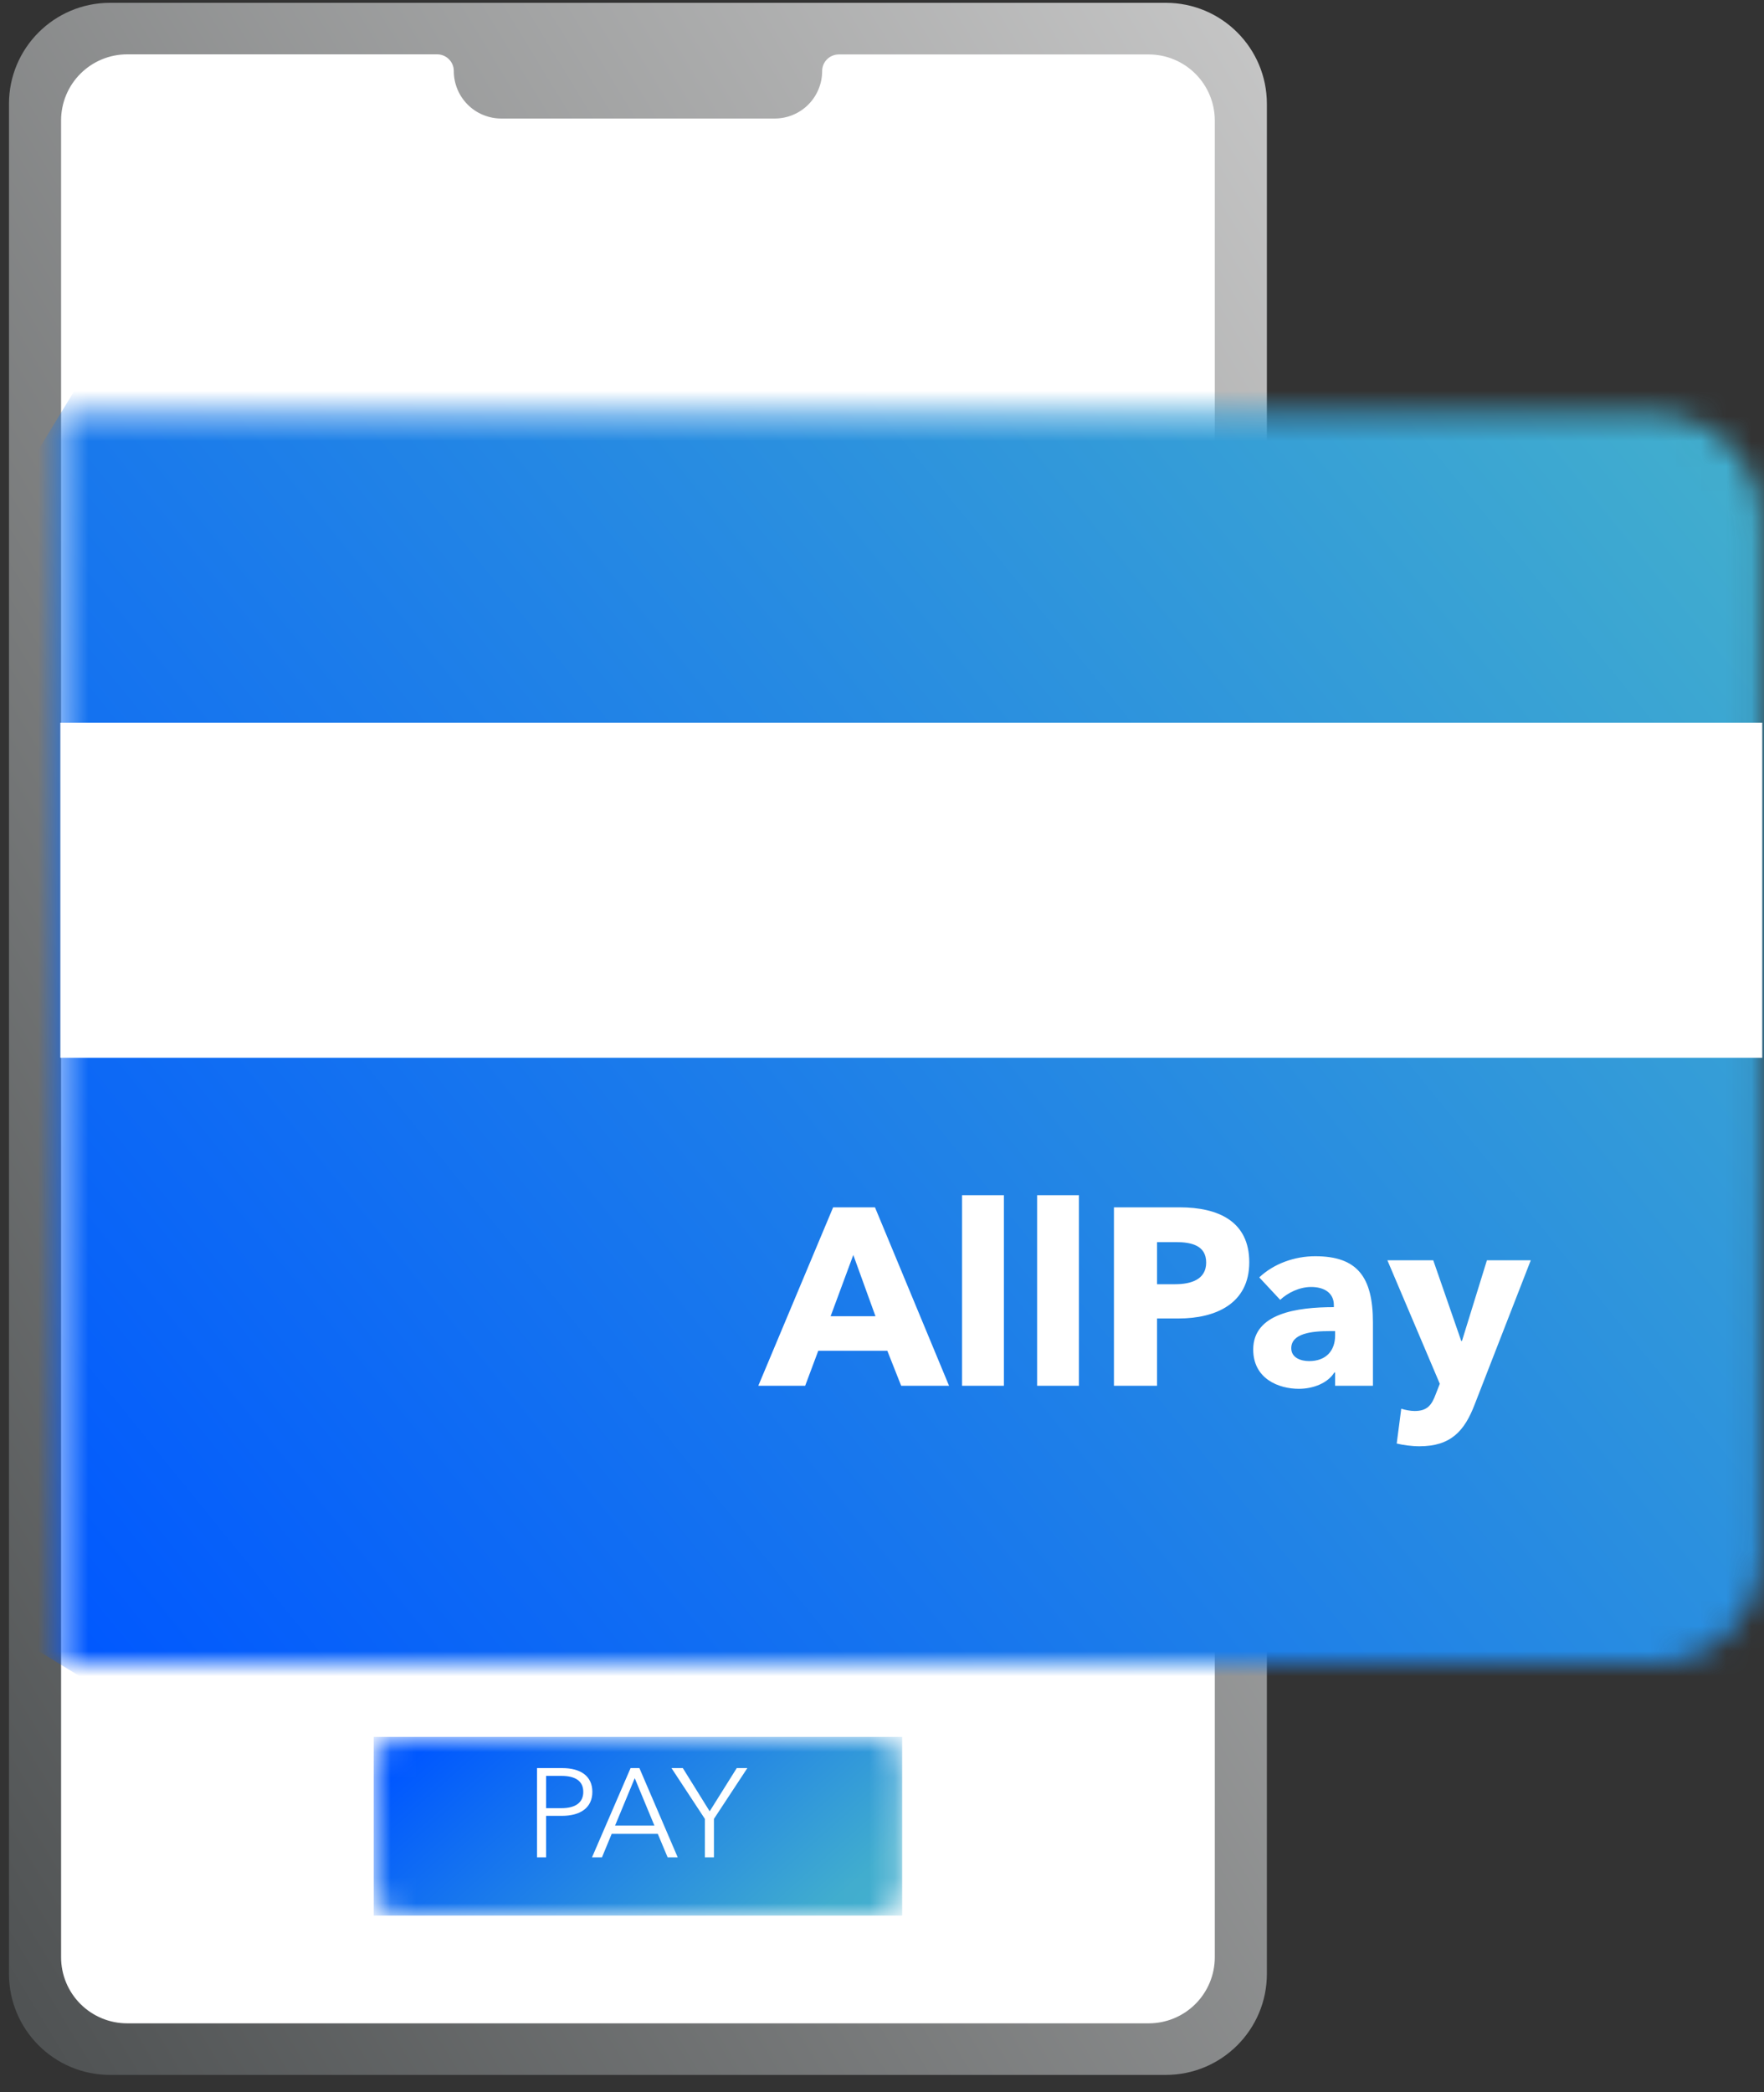 <svg width="70" height="83" viewBox="0 0 70 83" fill="none" xmlns="http://www.w3.org/2000/svg">
<rect x="0" y="0" width="70" height="83" fill="#333333" stroke="none"/>
<path d="M46.263 0.112H4.366C2.152 0.112 0.356 1.907 0.356 4.122V78.304C0.356 80.519 2.152 82.314 4.366 82.314H46.263C48.478 82.314 50.273 80.519 50.273 78.304V4.122C50.273 1.907 48.478 0.112 46.263 0.112Z" fill="url(#paint0_linear_33_71)"/>
<path d="M45.585 2.16H33.285C33.11 2.16 32.942 2.23 32.818 2.353C32.694 2.477 32.625 2.645 32.625 2.82C32.625 3.319 32.426 3.798 32.074 4.151C31.721 4.504 31.242 4.702 30.743 4.702H19.89C19.642 4.702 19.397 4.653 19.169 4.558C18.94 4.464 18.732 4.325 18.558 4.149C18.383 3.974 18.244 3.766 18.15 3.537C18.056 3.309 18.007 3.063 18.008 2.816C18.008 2.729 17.991 2.644 17.958 2.563C17.924 2.483 17.876 2.411 17.814 2.349C17.753 2.288 17.68 2.239 17.6 2.206C17.52 2.173 17.434 2.156 17.348 2.156H5.045C4.35 2.156 3.683 2.433 3.192 2.924C2.7 3.415 2.424 4.082 2.424 4.777V77.647C2.424 78.342 2.7 79.009 3.192 79.5C3.683 79.992 4.35 80.268 5.045 80.268H45.585C46.28 80.268 46.946 79.992 47.438 79.5C47.929 79.009 48.206 78.342 48.206 77.647V4.777C48.205 4.083 47.928 3.417 47.436 2.927C46.945 2.436 46.279 2.16 45.585 2.16Z" fill="white"/>
<mask id="mask0_33_71" style="mask-type:luminance" maskUnits="userSpaceOnUse" x="14" y="68" width="22" height="8">
<path d="M15.929 68.905H34.699C34.991 68.905 35.271 69.021 35.477 69.227C35.683 69.434 35.799 69.713 35.799 70.005V74.893C35.799 75.185 35.683 75.465 35.477 75.671C35.271 75.877 34.991 75.993 34.699 75.993H15.929C15.637 75.993 15.358 75.877 15.152 75.671C14.945 75.465 14.829 75.186 14.829 74.894V70.005C14.829 69.713 14.945 69.434 15.151 69.227C15.358 69.021 15.637 68.905 15.929 68.905Z" fill="white"/>
</mask>
<g mask="url(#mask0_33_71)">
<path d="M35.8 68.905H14.829V75.994H35.8V68.905Z" fill="url(#paint1_linear_33_71)"/>
</g>
<path d="M21.311 73.682V70.142H22.311C23.031 70.142 23.506 70.452 23.506 71.087C23.506 71.722 23.021 72.037 22.301 72.037H21.671V73.682H21.311ZM21.671 70.452V71.732H22.281C22.841 71.732 23.146 71.507 23.146 71.087C23.146 70.652 22.826 70.452 22.281 70.452H21.671ZM24.273 72.752L23.888 73.682H23.493L25.023 70.142H25.373L26.893 73.682H26.493L26.103 72.752H24.273ZM25.188 70.542L24.408 72.422H25.968L25.188 70.542ZM28.331 72.157V73.682H27.971V72.157L26.646 70.142H27.096L28.162 71.857L29.236 70.142H29.657L28.331 72.157Z" fill="white"/>
<mask id="mask1_33_71" style="mask-type:luminance" maskUnits="userSpaceOnUse" x="2" y="16" width="68" height="51">
<path d="M2.395 16.402V66.019H65.552C66.127 66.019 66.696 65.906 67.227 65.686C67.759 65.466 68.241 65.143 68.648 64.736C69.055 64.33 69.377 63.847 69.597 63.316C69.817 62.785 69.93 62.215 69.93 61.64V20.781C69.93 20.206 69.817 19.637 69.597 19.105C69.377 18.574 69.055 18.091 68.648 17.685C68.241 17.278 67.759 16.955 67.227 16.735C66.696 16.515 66.127 16.402 65.552 16.402H2.395Z" fill="white"/>
</mask>
<g mask="url(#mask1_33_71)">
<path d="M20.729 -13.637L-19.663 52.572L51.642 96.073L92.035 29.864L20.729 -13.637Z" fill="url(#paint2_linear_33_71)"/>
</g>
<path d="M69.93 28.671H2.395V41.962H69.93V28.671Z" fill="white"/>
<path d="M37.661 54.976H35.761L35.211 53.586H32.471L31.951 54.976H30.091L33.061 47.896H34.721L37.661 54.976ZM34.741 52.216L33.861 49.786L32.961 52.216H34.741ZM39.837 54.976H38.177V47.416H39.837V54.976ZM42.815 54.976H41.155V47.416H42.815V54.976ZM49.574 50.076C49.574 51.716 48.244 52.306 46.764 52.306H45.914V54.976H44.204V47.896H46.804C48.354 47.896 49.574 48.456 49.574 50.076ZM47.864 50.086C47.864 49.406 47.274 49.276 46.664 49.276H45.914V50.946H46.634C47.274 50.946 47.864 50.756 47.864 50.086ZM52.981 52.976V52.806H52.771C52.051 52.806 51.241 52.896 51.241 53.486C51.241 53.866 51.621 53.996 51.951 53.996C52.611 53.996 52.981 53.596 52.981 52.976ZM50.801 51.566L49.971 50.676C50.551 50.126 51.381 49.836 52.191 49.836C53.861 49.836 54.481 50.656 54.481 52.466V54.976H52.981V54.446H52.951C52.701 54.856 52.131 55.096 51.541 55.096C50.751 55.096 49.731 54.706 49.731 53.536C49.731 52.096 51.481 51.856 52.931 51.856V51.776C52.931 51.286 52.541 51.056 52.031 51.056C51.561 51.056 51.101 51.286 50.801 51.566ZM60.745 49.996L58.515 55.726C58.115 56.766 57.575 57.376 56.325 57.376C56.015 57.376 55.665 57.326 55.425 57.266L55.605 55.886C55.765 55.936 55.975 55.976 56.135 55.976C56.645 55.976 56.815 55.736 56.975 55.306L57.135 54.896L55.055 49.996H56.875L57.985 53.196H58.015L59.005 49.996H60.745Z" fill="white"/>
<defs>
<linearGradient id="paint0_linear_33_71" x1="52.669" y1="-3.834" x2="-22.12" y2="41.715" gradientUnits="userSpaceOnUse">
<stop stop-color="#CCCCCC"/>
<stop offset="1" stop-color="#505354"/>
</linearGradient>
<linearGradient id="paint1_linear_33_71" x1="14.829" y1="71.166" x2="24.954" y2="82.617" gradientUnits="userSpaceOnUse">
<stop stop-color="#0058FF"/>
<stop offset="1" stop-color="#41ADCE"/>
</linearGradient>
<linearGradient id="paint2_linear_33_71" x1="3.083" y1="66.449" x2="65.519" y2="15.762" gradientUnits="userSpaceOnUse">
<stop stop-color="#0058FF"/>
<stop offset="1" stop-color="#41ADCE"/>
</linearGradient>
</defs>
</svg>

